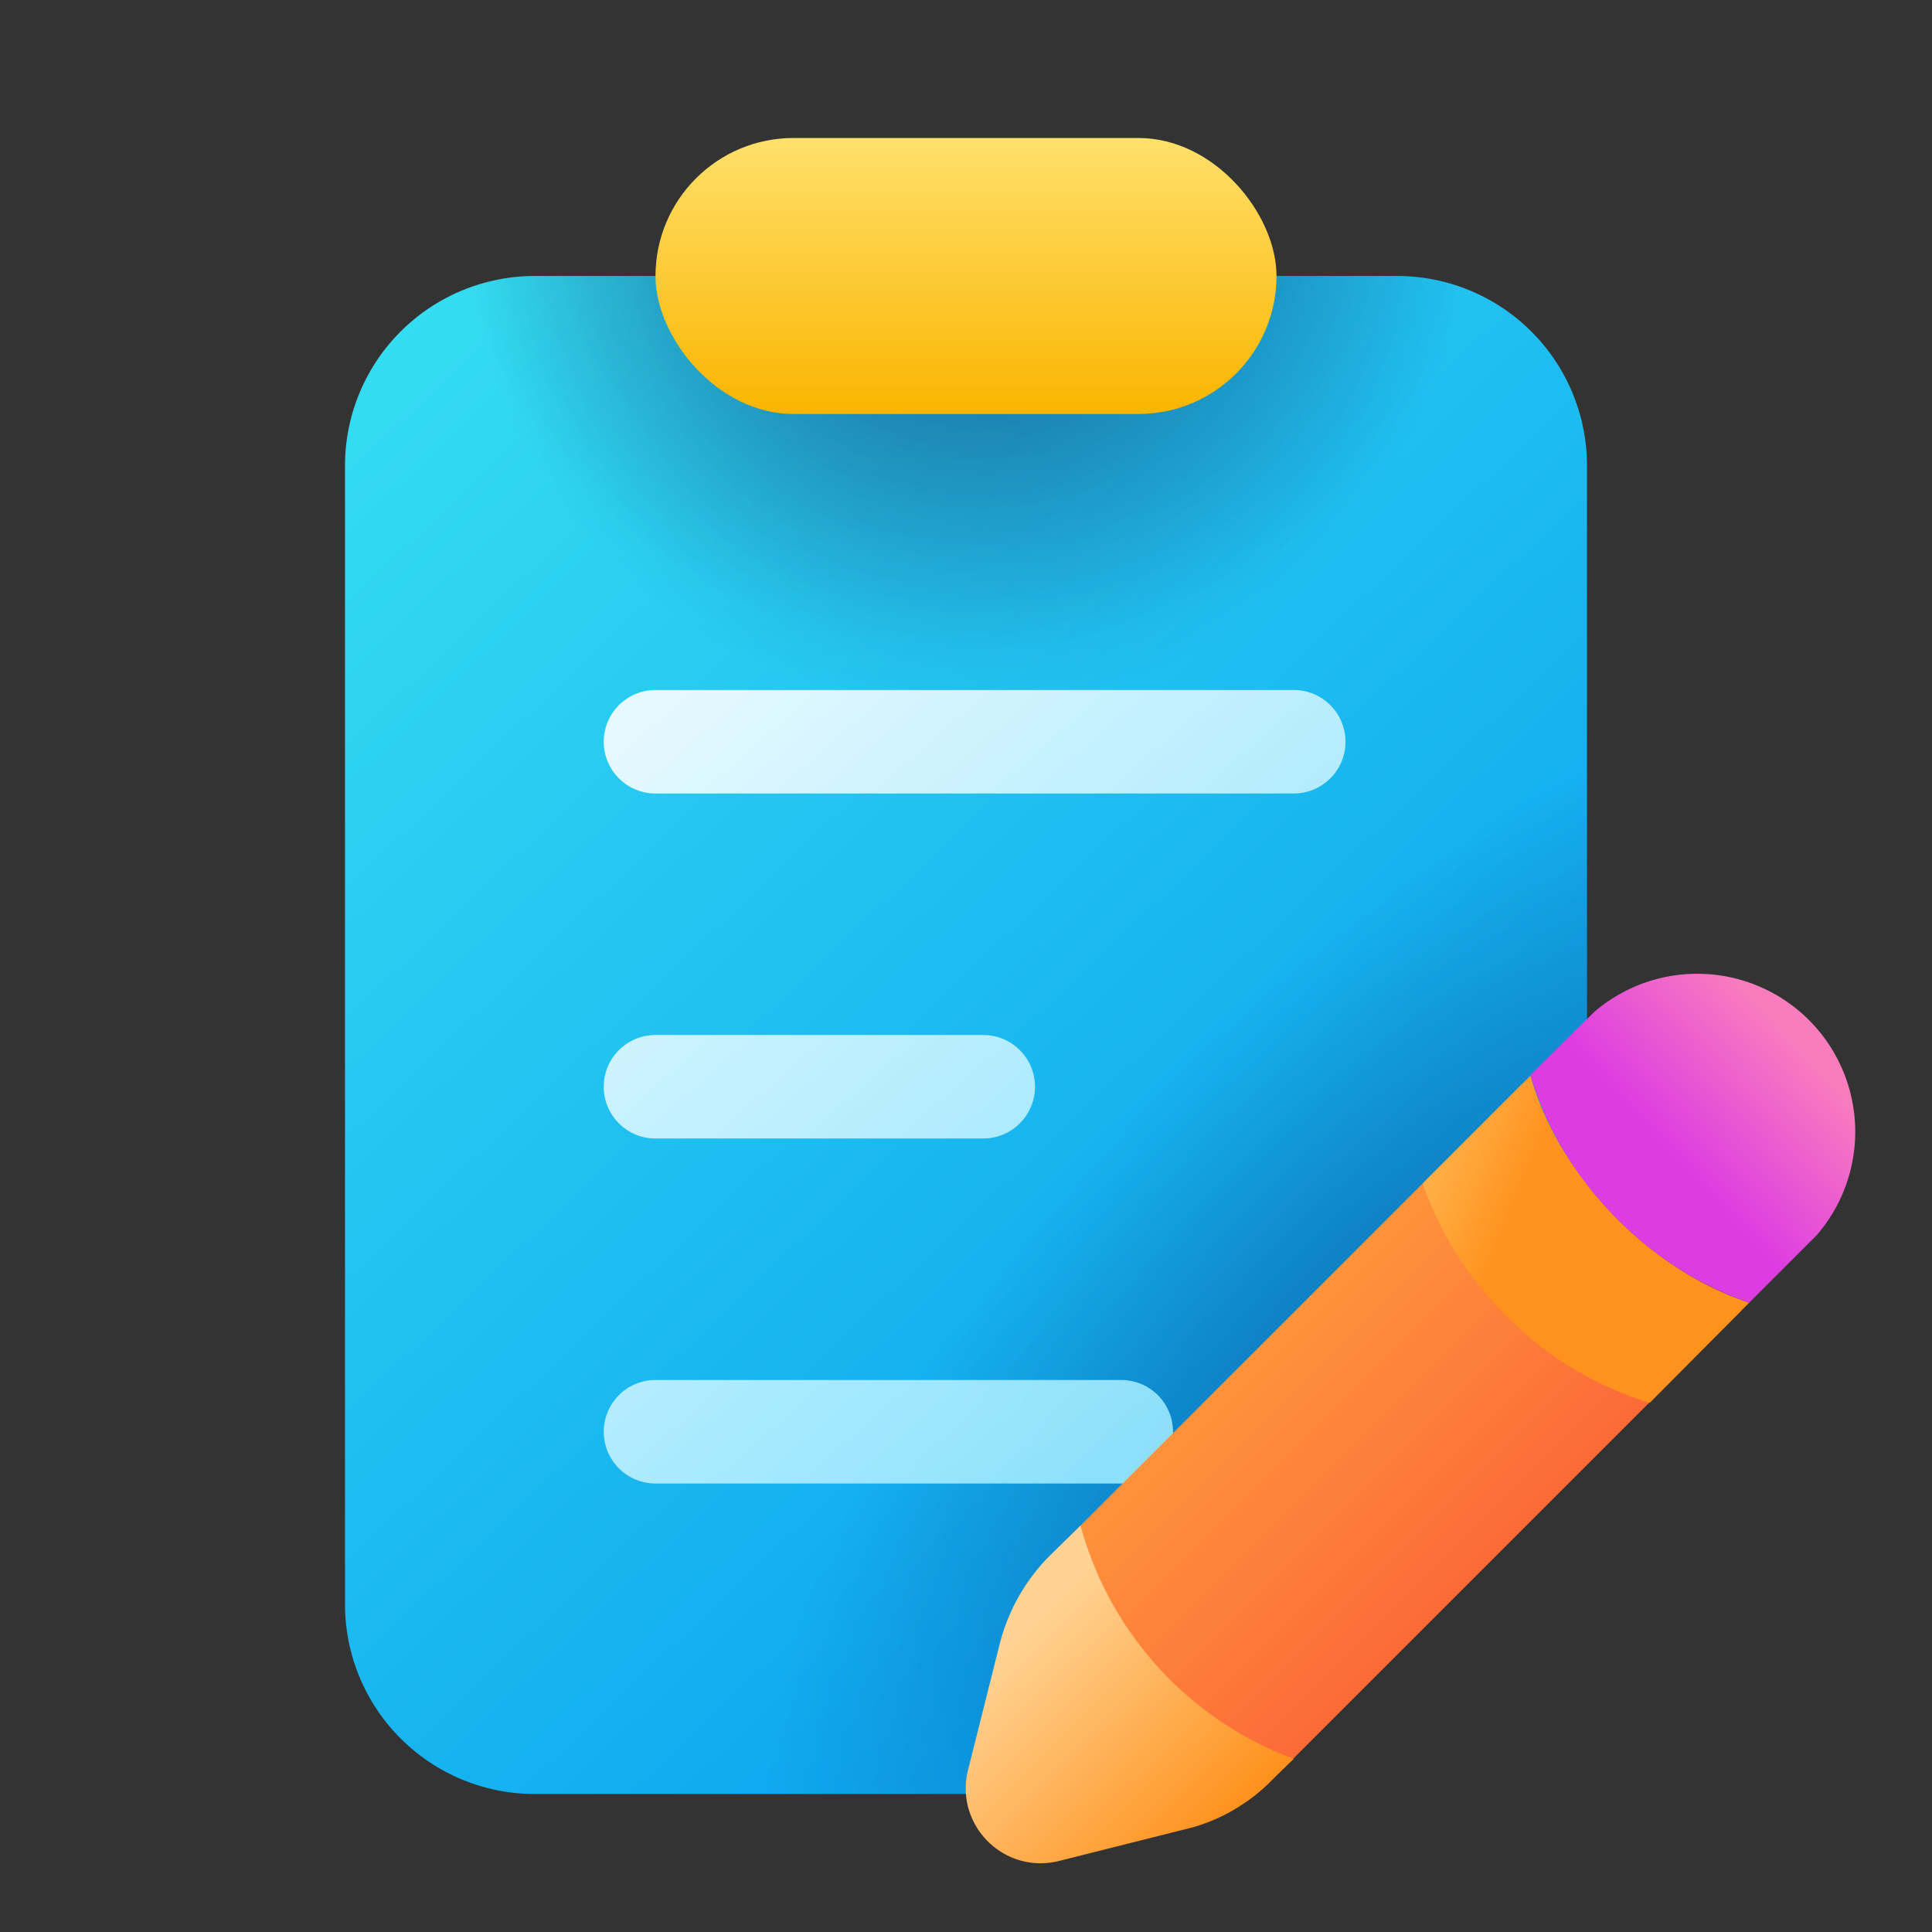 <svg width="28" height="28" viewBox="0 0 28 28" xmlns="http://www.w3.org/2000/svg"><rect x="0" y="0" width="28" height="28" fill="#333333" stroke="none"/><path d="M20.25 4A2.75 2.75 0 0 1 23 6.75V19l-7 7H7.75A2.75 2.75 0 0 1 5 23.25V6.75A2.75 2.75 0 0 1 7.75 4h12.5Z" fill="url(#paint0_linear_79129_4842)"/><path d="M20.25 4A2.75 2.75 0 0 1 23 6.75V19l-7 7H7.75A2.75 2.75 0 0 1 5 23.25V6.75A2.75 2.75 0 0 1 7.75 4h12.5Z" fill="url(#paint1_radial_79129_4842)" fill-opacity=".4"/><path d="M20.25 4A2.75 2.75 0 0 1 23 6.75V19l-7 7H7.75A2.75 2.75 0 0 1 5 23.25V6.75A2.75 2.75 0 0 1 7.75 4h12.5Z" fill="url(#paint2_radial_79129_4842)" fill-opacity=".4"/><path d="M20.25 4A2.75 2.75 0 0 1 23 6.75V19l-7 7H7.75A2.75 2.75 0 0 1 5 23.25V6.75A2.75 2.75 0 0 1 7.75 4h12.5Z" fill="url(#paint3_radial_79129_4842)" fill-opacity=".4"/><path d="M23.1 14.67a2.29 2.29 0 0 1 3.23 3.23l-.98.98a4.98 4.98 0 0 1-1.9-1.2 4.92 4.92 0 0 1-1.27-2.1l.92-.91Z" fill="url(#paint4_linear_79129_4842)"/><path d="M16.25 20a.75.75 0 0 1 0 1.5H9.5a.75.75 0 0 1 0-1.5h6.75Zm-2-5a.75.75 0 0 1 0 1.5H9.5a.75.75 0 0 1 0-1.5h4.75Zm4.5-5a.75.75 0 0 1 0 1.5H9.5a.75.75 0 0 1 0-1.5h9.25Z" fill="url(#paint5_linear_79129_4842)" fill-opacity=".9"/><path d="M22.06 15.7a6.96 6.96 0 0 0 3.17 3.3l-6.8 6.8c-.1.11-.22.2-.34.29l-3.18-3.18.29-.34 6.86-6.86Z" fill="url(#paint6_linear_79129_4842)"/><path d="M22.18 15.59c.21.73.64 1.46 1.27 2.09.57.57 1.24.98 1.9 1.2l-1.44 1.45a4.92 4.92 0 0 1-2.08-1.26 4.97 4.97 0 0 1-1.21-1.92l1.56-1.56Z" fill="url(#paint7_linear_79129_4842)"/><rect x="9.5" y="2" width="9" height="4" rx="2" fill="url(#paint8_linear_79129_4842)"/><path d="M15.66 22.11a5 5 0 0 0 3.09 3.38l-.32.31c-.34.35-.78.6-1.25.71l-1.83.46c-.8.2-1.52-.52-1.32-1.32l.46-1.83c.12-.47.36-.9.7-1.25l.47-.46ZM19 18.8h-.02l.02-.02v.02Z" fill="url(#paint9_linear_79129_4842)"/><defs><linearGradient id="paint0_linear_79129_4842" x1="5" y1="4.4" x2="24.31" y2="24.76" gradientUnits="userSpaceOnUse"><stop stop-color="#36DFF1"/><stop offset="1" stop-color="#0094F0"/></linearGradient><linearGradient id="paint4_linear_79129_4842" x1="25.99" y1="15.02" x2="24.19" y2="16.69" gradientUnits="userSpaceOnUse"><stop stop-color="#F97DBD"/><stop offset="1" stop-color="#DD3CE2"/></linearGradient><linearGradient id="paint5_linear_79129_4842" x1="15.47" y1="21.5" x2="6.86" y2="11.65" gradientUnits="userSpaceOnUse"><stop stop-color="#9DEAFF"/><stop offset="1" stop-color="#fff"/></linearGradient><linearGradient id="paint6_linear_79129_4842" x1="18.14" y1="16.91" x2="24.11" y2="22.88" gradientUnits="userSpaceOnUse"><stop stop-color="#FFA43D"/><stop offset="1" stop-color="#FB5937"/></linearGradient><linearGradient id="paint7_linear_79129_4842" x1="20.14" y1="21.91" x2="16.52" y2="20.41" gradientUnits="userSpaceOnUse"><stop stop-color="#FF921F"/><stop offset="1" stop-color="#FFE994"/></linearGradient><linearGradient id="paint8_linear_79129_4842" x1="14" y1="2" x2="14" y2="6" gradientUnits="userSpaceOnUse"><stop stop-color="#FFE06B"/><stop offset="1" stop-color="#FAB500"/></linearGradient><linearGradient id="paint9_linear_79129_4842" x1="13.23" y1="23.24" x2="16.99" y2="27.09" gradientUnits="userSpaceOnUse"><stop offset=".26" stop-color="#FFD394"/><stop offset="1" stop-color="#FF921F"/></linearGradient><radialGradient id="paint1_radial_79129_4842" cx="0" cy="0" r="1" gradientUnits="userSpaceOnUse" gradientTransform="matrix(7.312 0 0 6.659 14 2.78)"><stop stop-color="#0A1852"/><stop offset="1" stop-color="#0A1852" stop-opacity="0"/></radialGradient><radialGradient id="paint2_radial_79129_4842" cx="0" cy="0" r="1" gradientUnits="userSpaceOnUse" gradientTransform="matrix(7.312 0 0 7.512 14 2.78)"><stop stop-color="#0A1852"/><stop offset="1" stop-color="#0A1852" stop-opacity="0"/></radialGradient><radialGradient id="paint3_radial_79129_4842" cx="0" cy="0" r="1" gradientTransform="matrix(-8.438 8.556 -3.53 -4.109 20.19 19.89)" gradientUnits="userSpaceOnUse"><stop stop-color="#0A1852"/><stop offset="1" stop-color="#0A1852" stop-opacity="0"/></radialGradient></defs></svg>